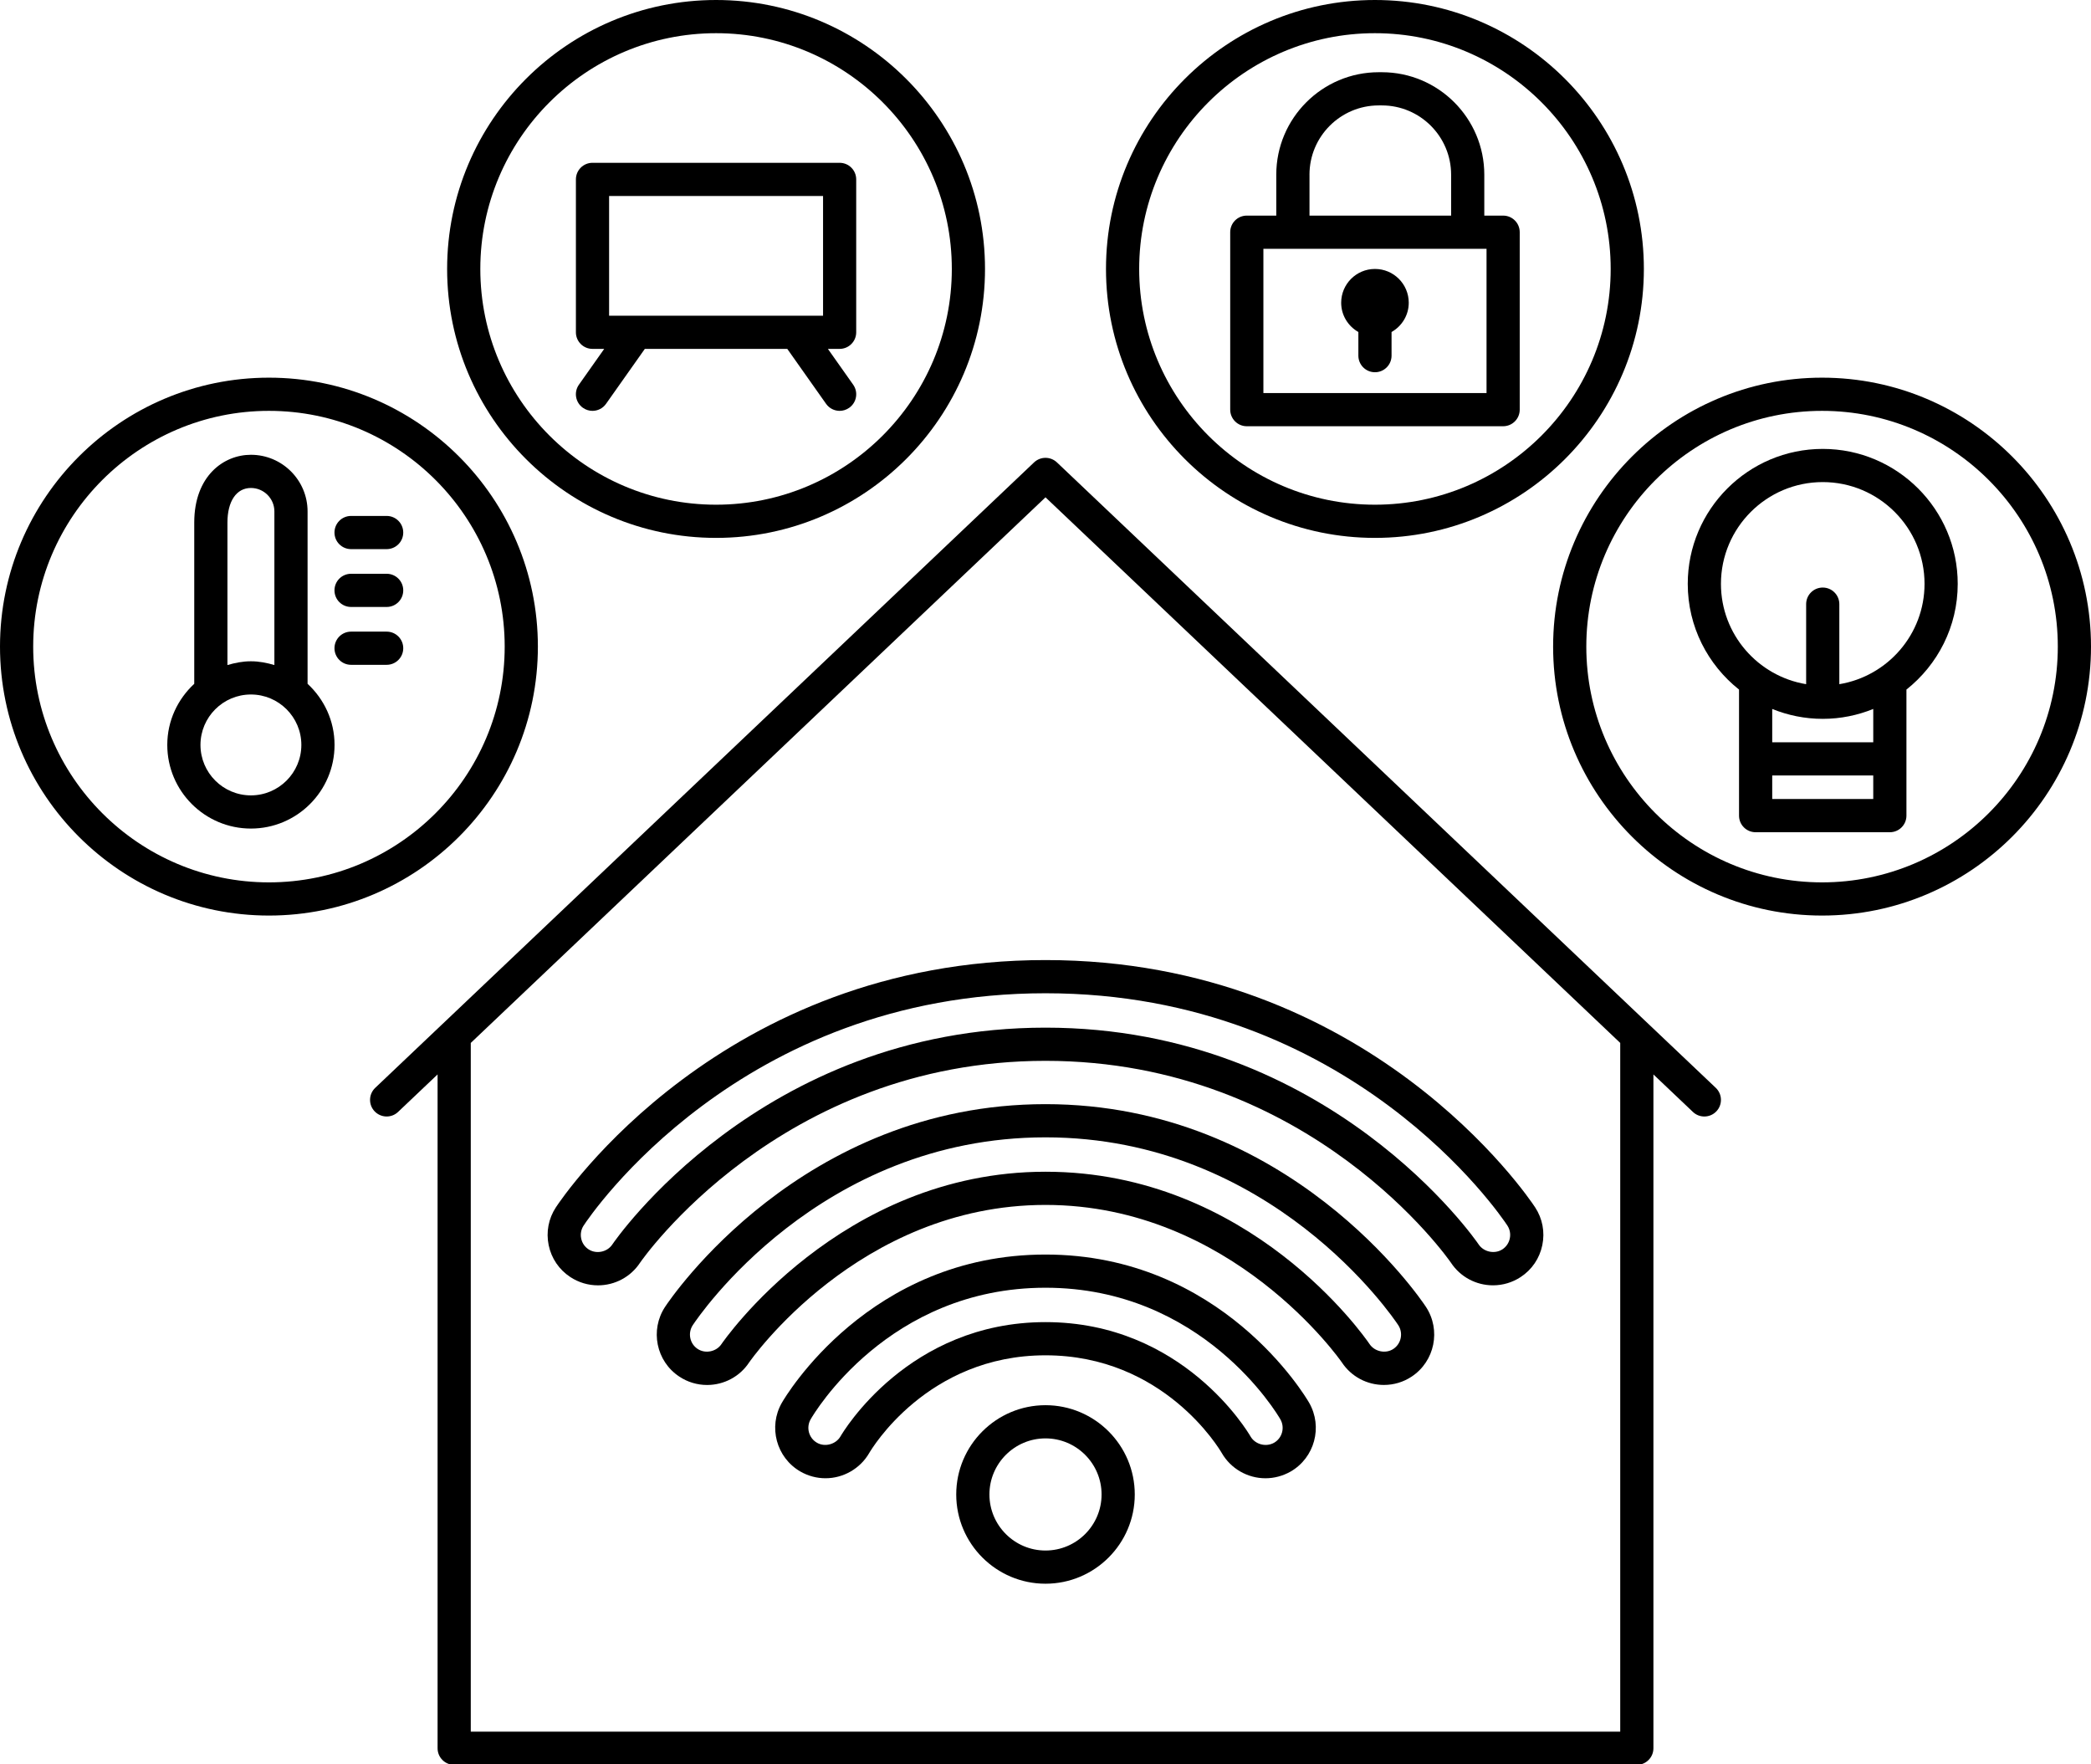 <?xml version="1.0" encoding="UTF-8"?><svg xmlns="http://www.w3.org/2000/svg" xmlns:xlink="http://www.w3.org/1999/xlink" height="106.3" preserveAspectRatio="xMidYMid meet" version="1.0" viewBox="0.0 0.0 126.0 106.3" width="126.0" zoomAndPan="magnify"><g id="change1_1"><path d="M99.34,61.708c-0.001-0.001-0.002-0.002-0.004-0.003L63.688,27.862c-0.387-0.365-0.99-0.365-1.377,0L26.663,61.704 c-0.001,0.001-0.002,0.002-0.004,0.003l-4.049,3.844c-0.4,0.381-0.417,1.014-0.037,1.414c0.382,0.4,1.015,0.418,1.414,0.037 l2.381-2.26v40.603c0,0.553,0.447,1,1,1H63h35.632c0.553,0,1-0.447,1-1V64.743l2.381,2.26c0.193,0.184,0.441,0.274,0.688,0.274 c0.265,0,0.528-0.104,0.726-0.312c0.38-0.4,0.363-1.033-0.037-1.414L99.34,61.708z M97.632,104.346H63H28.368V62.844L63,29.967 l34.632,32.877V104.346z" fill="inherit"/><path d="M63,84.673c-2.966,0-5.379,2.413-5.379,5.379S60.034,95.43,63,95.43s5.379-2.412,5.379-5.378S65.966,84.673,63,84.673z M63,93.43c-1.863,0-3.379-1.516-3.379-3.378c0-1.863,1.516-3.379,3.379-3.379s3.379,1.516,3.379,3.379 C66.379,91.914,64.863,93.43,63,93.43z" fill="inherit"/><path d="M63,75.595c-10.631,0-15.677,8.567-15.887,8.933c-0.831,1.447-0.331,3.305,1.114,4.14c0.462,0.267,0.985,0.407,1.516,0.407 c1.078,0,2.086-0.579,2.631-1.514c0.14-0.24,3.503-5.894,10.626-5.894c7.132,0,10.485,5.651,10.624,5.891 c0.54,0.936,1.548,1.518,2.631,1.518c0.524,0,1.046-0.139,1.514-0.403c1.449-0.835,1.951-2.694,1.117-4.148 C78.675,84.158,73.604,75.595,63,75.595z M76.776,86.935c-0.496,0.28-1.146,0.099-1.421-0.378c-0.163-0.281-4.084-6.89-12.355-6.89 c-8.262,0-12.192,6.608-12.355,6.888c-0.277,0.476-0.936,0.659-1.417,0.38c-0.493-0.284-0.663-0.918-0.38-1.411 C49.033,85.2,53.513,77.595,63,77.595c9.463,0,13.967,7.605,14.152,7.927C77.437,86.018,77.266,86.653,76.776,86.935z" fill="inherit"/><path d="M63,66.533c-14.703,0-22.596,11.717-22.925,12.216c-0.919,1.396-0.534,3.279,0.854,4.197 c0.497,0.333,1.078,0.509,1.679,0.509c1.021,0,1.969-0.508,2.528-1.351C45.2,82.01,51.73,72.605,63,72.605 c11.256,0,17.801,9.405,17.858,9.489c0.563,0.852,1.51,1.359,2.532,1.359c0.6,0,1.179-0.174,1.674-0.503 c1.394-0.922,1.779-2.807,0.859-4.204C85.595,78.248,77.688,66.533,63,66.533z M83.96,81.284c-0.454,0.301-1.126,0.173-1.44-0.304 C82.231,80.557,75.322,70.605,63,70.605c-12.39,0-19.452,10.276-19.525,10.385c-0.307,0.461-0.974,0.6-1.438,0.291 c-0.474-0.313-0.604-0.956-0.291-1.432C42.05,79.387,49.361,68.533,63,68.533c13.624,0,20.95,10.854,21.255,11.314 C84.568,80.324,84.437,80.969,83.96,81.284z" fill="inherit"/><path d="M33.497,72.75c-0.444,0.676-0.599,1.486-0.435,2.281c0.165,0.794,0.628,1.476,1.303,1.919 c0.498,0.328,1.075,0.501,1.669,0.501c1.023,0,1.972-0.511,2.531-1.358c0.082-0.122,8.412-12.17,24.435-12.17 c16.017,0,24.354,12.05,24.432,12.164c0.563,0.854,1.511,1.363,2.535,1.363c0.594,0,1.17-0.173,1.665-0.498 c0.677-0.444,1.141-1.126,1.305-1.921c0.165-0.795,0.011-1.605-0.434-2.282C92.103,72.141,82.486,57.851,63,57.851 C43.498,57.851,33.896,72.142,33.497,72.75z M90.831,73.847c0.151,0.23,0.204,0.507,0.147,0.778s-0.214,0.504-0.445,0.656 c-0.46,0.302-1.129,0.166-1.437-0.302C89.01,74.85,80.16,61.923,63,61.923c-17.192,0-26.01,12.927-26.1,13.062 c-0.304,0.461-0.971,0.602-1.437,0.295c-0.229-0.15-0.387-0.383-0.442-0.653c-0.057-0.271-0.004-0.548,0.147-0.778 C35.544,73.276,44.565,59.851,63,59.851C81.42,59.851,90.456,73.275,90.831,73.847z" fill="inherit"/><path d="M32.412,38.963c0-8.937-7.27-16.206-16.206-16.206S0,30.026,0,38.963s7.27,16.206,16.206,16.206 S32.412,47.899,32.412,38.963z M16.206,53.169C8.373,53.169,2,46.796,2,38.963s6.373-14.206,14.206-14.206 s14.206,6.373,14.206,14.206S24.039,53.169,16.206,53.169z" fill="inherit"/><path d="M43.149,32.412c8.937,0,16.206-7.27,16.206-16.206S52.086,0,43.149,0S26.943,7.27,26.943,16.206 S34.213,32.412,43.149,32.412z M43.149,2c7.833,0,14.206,6.373,14.206,14.206s-6.373,14.206-14.206,14.206 s-14.206-6.373-14.206-14.206S35.316,2,43.149,2z" fill="inherit"/><path d="M109.794,22.757c-8.937,0-16.206,7.27-16.206,16.206s7.27,16.206,16.206,16.206S126,47.899,126,38.963 S118.73,22.757,109.794,22.757z M109.794,53.169c-7.833,0-14.206-6.373-14.206-14.206s6.373-14.206,14.206-14.206 S124,31.13,124,38.963S117.627,53.169,109.794,53.169z" fill="inherit"/><path d="M82.851,32.412c8.937,0,16.206-7.27,16.206-16.206S91.787,0,82.851,0S66.645,7.27,66.645,16.206 S73.914,32.412,82.851,32.412z M82.851,2c7.833,0,14.206,6.373,14.206,14.206s-6.373,14.206-14.206,14.206 s-14.206-6.373-14.206-14.206S75.018,2,82.851,2z" fill="inherit"/><path d="M18.534,41.204V30.818c0-1.883-1.531-3.414-3.414-3.414c-1.645,0-3.415,1.278-3.415,4.086v9.714 c-0.993,0.921-1.625,2.225-1.625,3.683c0,2.779,2.261,5.04,5.04,5.04c2.778,0,5.039-2.261,5.039-5.04 C20.159,43.429,19.527,42.125,18.534,41.204z M13.705,31.49c0-1.287,0.542-2.086,1.415-2.086c0.779,0,1.414,0.635,1.414,1.414 v9.256c-0.452-0.133-0.92-0.227-1.414-0.227c-0.495,0-0.963,0.094-1.415,0.227V31.49z M15.12,47.927c-1.677,0-3.04-1.363-3.04-3.04 c0-1.676,1.363-3.039,3.04-3.039c1.676,0,3.039,1.363,3.039,3.039C18.159,46.563,16.796,47.927,15.12,47.927z" fill="inherit"/><path d="M23.299,31.089h-2.144c-0.553,0-1,0.447-1,1s0.447,1,1,1h2.144c0.553,0,1-0.447,1-1S23.852,31.089,23.299,31.089z" fill="inherit"/><path d="M23.299,34.574h-2.144c-0.553,0-1,0.447-1,1s0.447,1,1,1h2.144c0.553,0,1-0.447,1-1S23.852,34.574,23.299,34.574z" fill="inherit"/><path d="M23.299,38.06h-2.144c-0.553,0-1,0.447-1,1s0.447,1,1,1h2.144c0.553,0,1-0.447,1-1S23.852,38.06,23.299,38.06z" fill="inherit"/><path d="M35.703,21.023h0.706l-1.523,2.156c-0.319,0.451-0.212,1.075,0.239,1.394c0.176,0.124,0.377,0.184,0.576,0.184 c0.313,0,0.623-0.147,0.817-0.423l2.338-3.311h8.584l2.338,3.311c0.194,0.275,0.503,0.423,0.817,0.423 c0.199,0,0.4-0.06,0.576-0.184c0.451-0.318,0.559-0.942,0.239-1.394l-1.523-2.156h0.706c0.553,0,1-0.447,1-1v-9.213 c0-0.553-0.447-1-1-1H35.703c-0.553,0-1,0.447-1,1v9.213C34.703,20.576,35.15,21.023,35.703,21.023z M36.703,11.811h12.893v7.213 H36.703V11.811z" fill="inherit"/><path d="M75.13,25.684h15.446c0.553,0,1-0.447,1-1V13.992c0-0.553-0.447-1-1-1h-1.135v-2.466c0-3.404-2.77-6.174-6.174-6.174 h-0.187c-3.404,0-6.174,2.77-6.174,6.174v2.466H75.13c-0.553,0-1,0.447-1,1v10.691C74.13,25.236,74.577,25.684,75.13,25.684z M78.907,10.526c0-2.302,1.872-4.174,4.174-4.174h0.187c2.302,0,4.174,1.872,4.174,4.174v2.466h-8.534V10.526z M76.13,14.992h1.777 h10.534h1.135v8.691H76.13V14.992z" fill="inherit"/><path d="M82.853,16.206c-1.124,0-2.036,0.912-2.036,2.036c0,0.759,0.42,1.414,1.036,1.764v1.424c0,0.553,0.447,1,1,1s1-0.447,1-1 v-1.424c0.616-0.35,1.036-1.004,1.036-1.763C84.889,17.118,83.978,16.206,82.853,16.206z" fill="inherit"/><path d="M109.835,27.05c-4.485,0-8.134,3.648-8.134,8.133c0,2.58,1.211,4.878,3.09,6.369v7.596c0,0.553,0.447,1,1,1h8.088 c0.553,0,1-0.447,1-1v-7.596c1.879-1.491,3.09-3.789,3.09-6.369C117.969,30.698,114.32,27.05,109.835,27.05z M106.791,48.147 v-1.419h6.088v1.419H106.791z M112.879,44.729h-6.088V42.72c0.941,0.382,1.967,0.596,3.044,0.596s2.103-0.215,3.044-0.596V44.729z M110.835,41.227v-4.823c0-0.553-0.447-1-1-1s-1,0.447-1,1v4.823c-2.907-0.48-5.134-3.004-5.134-6.045 c0-3.382,2.752-6.133,6.134-6.133s6.134,2.751,6.134,6.133C115.969,38.223,113.742,40.747,110.835,41.227z" fill="inherit"/></g></svg>
